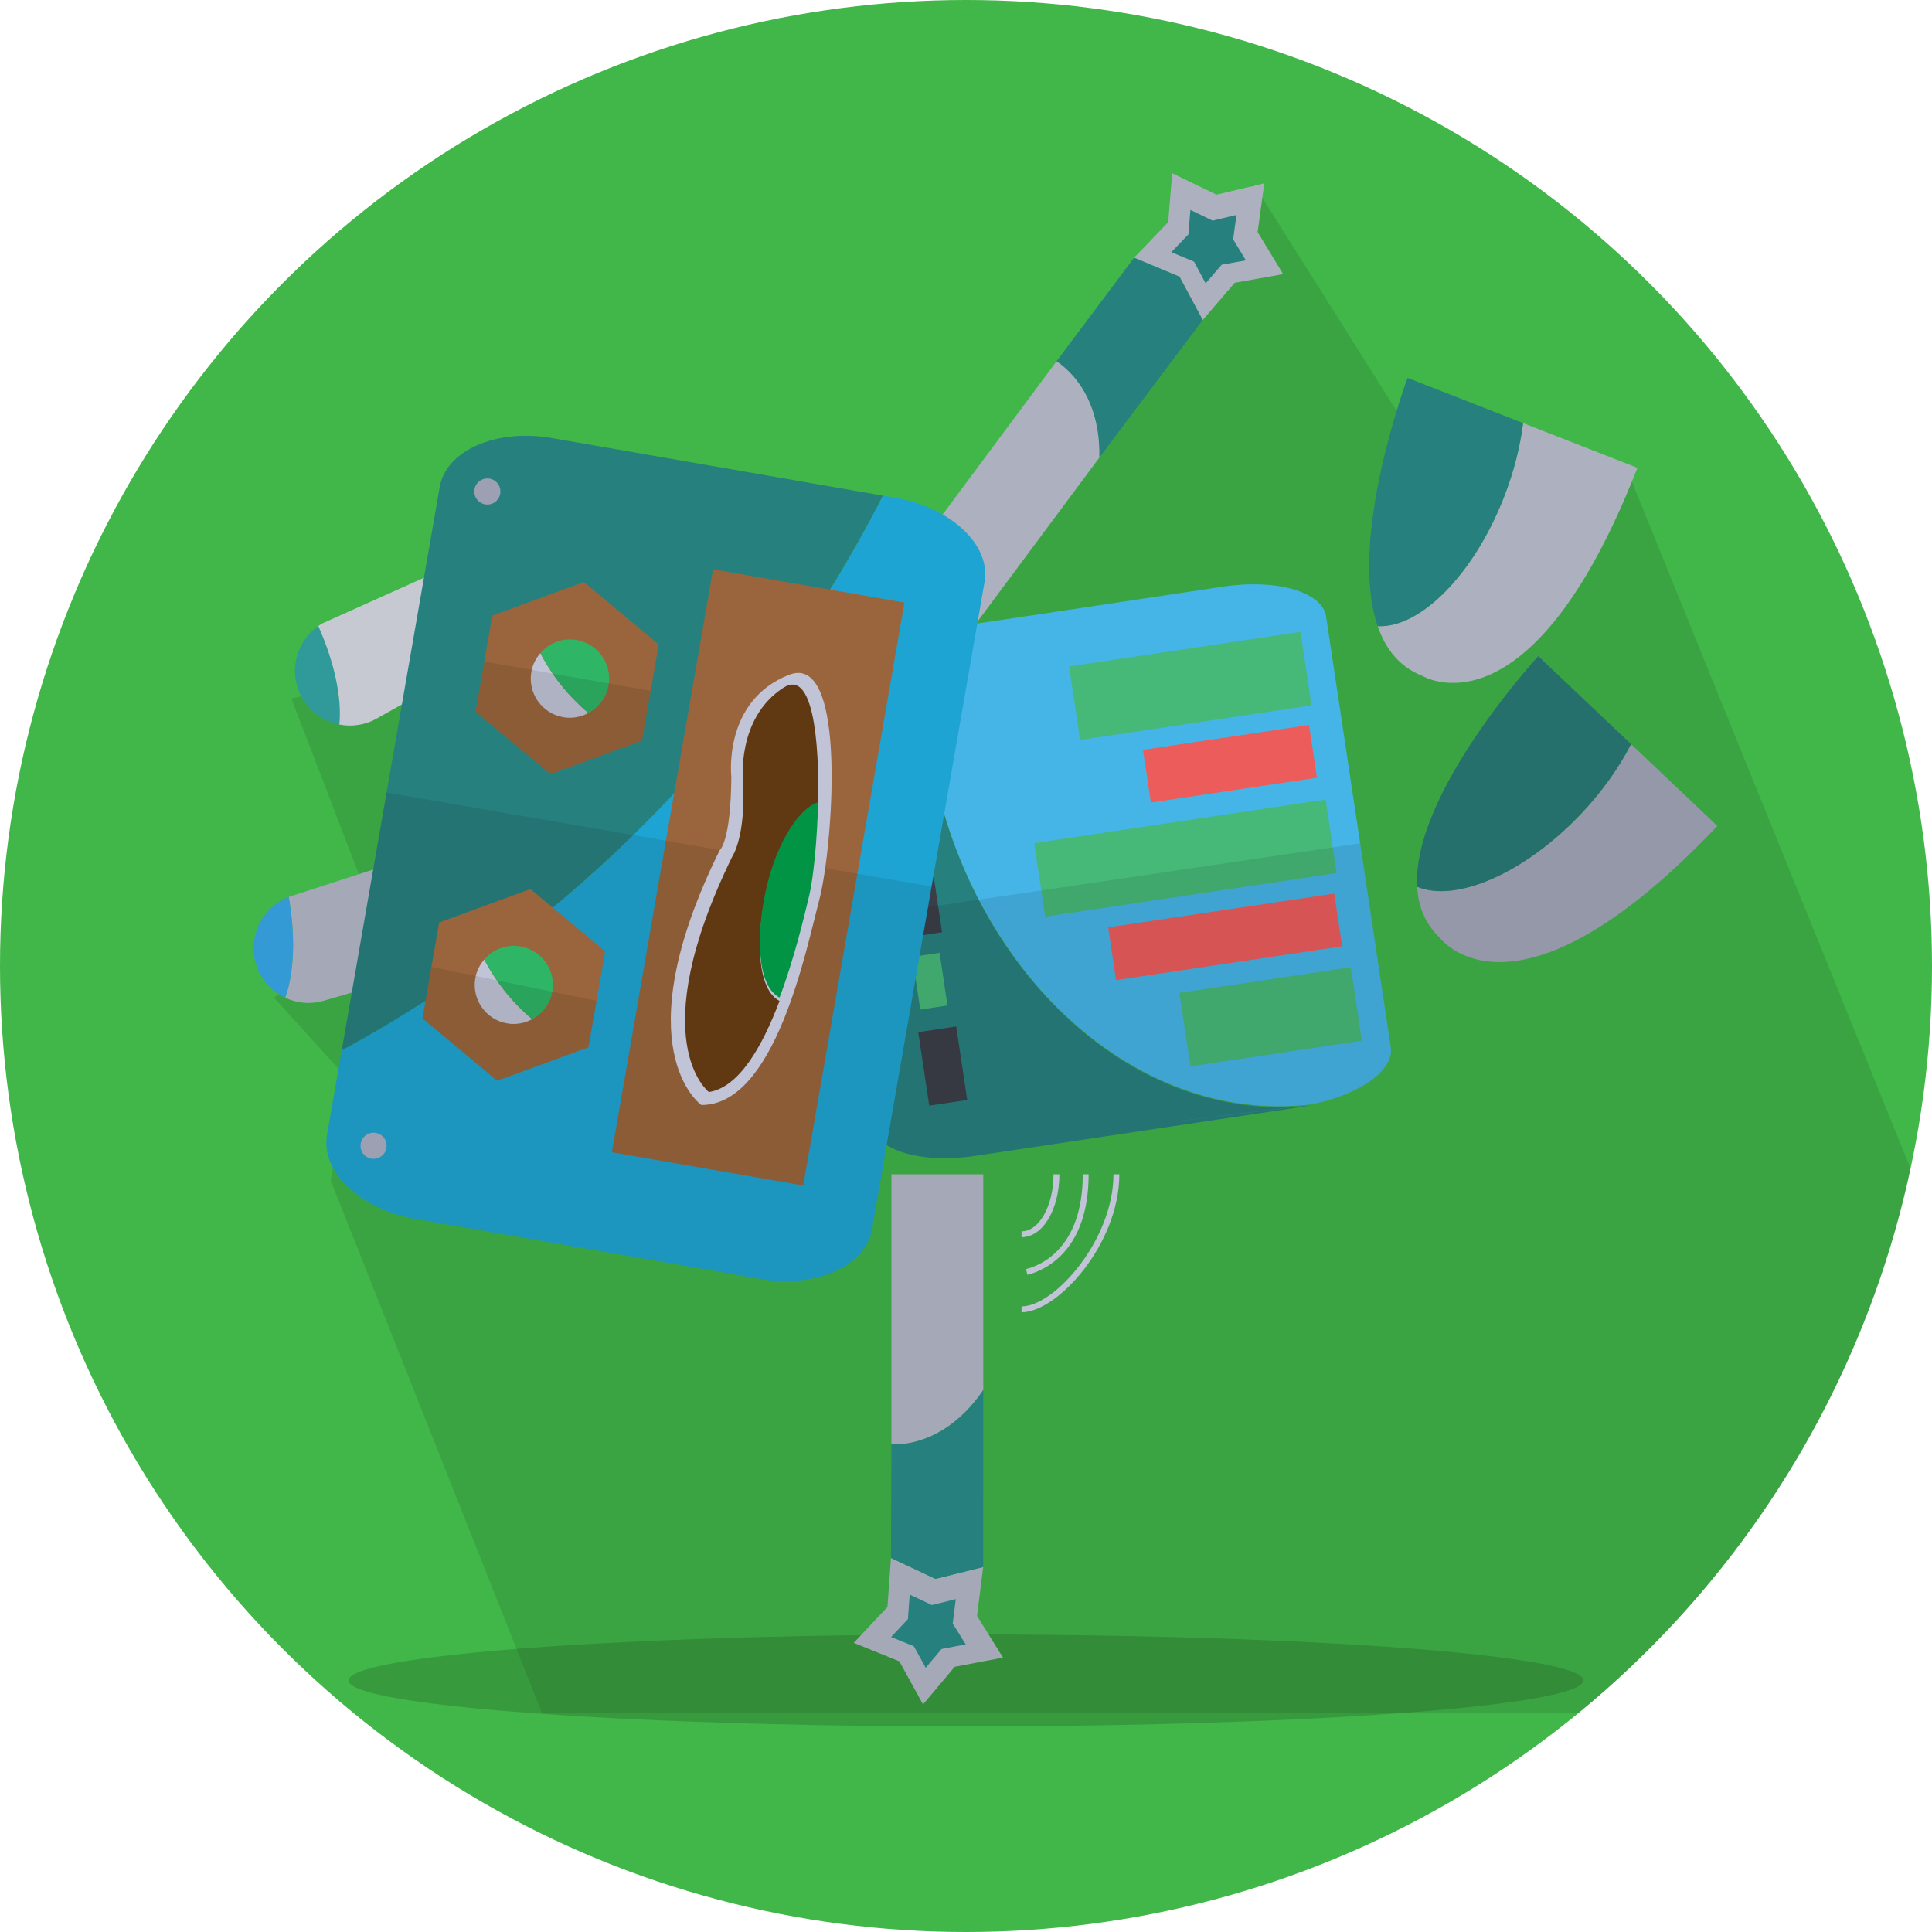 <?xml version="1.0" ?><!DOCTYPE svg  PUBLIC '-//W3C//DTD SVG 1.1//EN'  'http://www.w3.org/Graphics/SVG/1.1/DTD/svg11.dtd'><svg enable-background="new 0 0 512 512" height="512px" version="1.1" viewBox="0 0 512 512" width="512px" xml:space="preserve" xmlns="http://www.w3.org/2000/svg" xmlns:xlink="http://www.w3.org/1999/xlink"><g id="Background"><circle cx="256" cy="256" fill="#41B649" id="Background_1_" r="256"/></g><g id="Shadow"><path d="M396.574,150.884l-64.459-102.3l-77.135,88.797l-41.125,16.858L77.226,185.115l22.159,57.759l-26.755,21.532   l19.963,21.999l-4.968,26.399l55.956,141.053h274.869c43.916-36.099,75.588-86.534,87.89-144.148l-75.35-185.732L396.574,150.884z" opacity="0.1"/><ellipse cx="256" cy="445.331" opacity="0.15" rx="163.636" ry="12.189"/></g><g id="Foot"><path d="M375.56,235.006c0.295,5.127,2.054,9.765,5.958,13.467c0,0,19.825,27.135,73.602-29.585l-22.879-21.692   c-3.143,6.156-7.609,12.524-13.281,18.507C403.964,231.518,385.8,239.28,375.56,235.006z" fill="#9498A9"/><path d="M375.56,235.006c10.24,4.274,28.404-3.488,43.399-19.303c5.672-5.983,10.139-12.352,13.281-18.507   l-24.583-23.307C407.658,173.889,374.139,210.257,375.56,235.006z" fill="#25706C"/><path d="M365.103,165.935c2.085,6.043,5.759,10.803,11.781,13.157c0,0,28.58,17.675,57.05-55.115l-30.296-11.849   c-0.771,6.2-2.433,12.877-5.074,19.63C390.499,152.38,376.282,166.502,365.103,165.935z" fill="#ACB0BF"/><path d="M365.103,165.935c11.179,0.567,25.396-13.555,33.461-34.177c2.642-6.753,4.304-13.43,5.074-19.63   l-30.615-11.974C373.023,100.154,357.079,142.679,365.103,165.935z" fill="#26807E"/><path d="M291.321,228.999" fill="#9DA0B2"/></g><g id="Hand"><polygon fill="#ACB0BF" points="310.644,45.9 322.376,51.587 335.061,48.583 333.281,61.501 340.053,72.64 327.221,74.935    318.724,84.82 312.574,73.324 300.545,68.297 309.575,58.895  "/><polygon fill="#26807E" points="315.471,55.633 321.339,58.474 327.681,56.972 326.792,63.429 330.177,69 323.761,70.148    319.512,75.088 316.437,69.344 310.42,66.829 314.938,62.127  "/><polygon fill="#A5A9B7" points="265.81,439.283 253.005,441.72 244.615,451.695 238.338,440.27 226.258,435.372 235.186,425.872    236.112,412.869 247.905,418.424 260.556,415.286 258.919,428.218  "/><polygon fill="#26807E" points="255.925,435.781 249.52,437 245.325,441.989 242.186,436.277 236.146,433.827 240.611,429.077    241.074,422.574 246.97,425.353 253.295,423.785 252.475,430.25  "/><path d="M236.6,382.783c-0.122,0-0.239-0.023-0.361-0.024l-0.126,30.11l11.792,5.556l12.651-3.139l0.021-46.962   C254.588,377.2,246.077,382.783,236.6,382.783z" fill="#26807E"/><path d="M236.239,311.196v71.563c0.122,0.001,0.24,0.024,0.361,0.024c9.477,0,17.988-5.583,23.978-14.459v-57.128   H236.239z" fill="#A5A9B7"/><path d="M300.545,68.297l-20.579,27.48c0.231,0.158,0.483,0.282,0.708,0.455c7.4,5.509,10.923,14.72,10.64,25.074   l27.41-36.485l-6.15-11.497L300.545,68.297z" fill="#26807E"/><path d="M280.674,96.231c-0.225-0.172-0.477-0.296-0.708-0.455l-41.278,55.53l19.535,14.519l33.091-44.52   C291.597,110.952,288.075,101.741,280.674,96.231z" fill="#ACB0BF"/><g><path d="M270.72,327.872v-1.55c4.671,0,8.472-6.785,8.472-15.126h1.55    C280.742,320.547,276.339,327.872,270.72,327.872z" fill="#C1C4D7"/></g><g><path d="M272.274,337.831l-0.369-1.507c3.528-0.864,15.041-5.229,15.041-25.128h1.551    C288.497,332.223,276.08,336.897,272.274,337.831z" fill="#C1C4D7"/></g><g><path d="M270.72,347.765v-1.55c8.733,0,24.363-17.65,24.363-35.02h1.55    C296.633,329.694,280.237,347.765,270.72,347.765z" fill="#C1C4D7"/></g></g><g id="Body"><g><path d="M246.069,197.049c-1.508-10.042-1.849-19.922-1.192-29.463l-7.185,1.079    c-14.007,2.102-24.575,9.055-23.605,15.521l17.144,114.239c0.971,6.471,13.115,10.013,27.123,7.91l86.65-13.004    c0.878-0.131,1.743-0.282,2.593-0.45C300.16,298.68,254.954,256.262,246.069,197.049z" fill="#26807E"/><path d="M368.573,277.589l-17.144-114.24c-0.97-6.468-13.113-10.012-27.119-7.91l-79.467,11.925    c-0.656,9.541-0.315,19.421,1.191,29.463c8.886,59.214,54.092,101.629,101.528,95.83    C360.254,290.14,369.483,283.653,368.573,277.589z" fill="#45B5E7"/><rect fill="#3B3D48" height="10.174" transform="matrix(-0.148 -0.989 0.989 -0.148 7.48 571.278)" width="19.695" x="239.864" y="277.331"/><rect fill="#3B3D48" height="10.173" transform="matrix(-0.148 -0.989 0.989 -0.148 80.031 456.053)" width="19.696" x="226.53" y="188.481"/><rect fill="#3B3D48" height="10.173" transform="matrix(-0.148 -0.989 0.989 -0.148 43.758 513.668)" width="19.694" x="233.198" y="232.907"/><rect fill="#46B978" height="7.292" transform="matrix(-0.148 -0.989 0.989 -0.148 25.811 542.122)" width="14.121" x="239.279" y="256.301"/><rect fill="#46B978" height="7.292" transform="matrix(-0.148 -0.989 0.989 -0.148 62.3 484.218)" width="14.121" x="232.576" y="211.639"/><rect fill="#46B978" height="45.936" transform="matrix(-0.148 -0.989 0.989 -0.148 120.129 642.212)" width="19.694" x="326.743" y="246.412"/><rect fill="#46B978" height="62.015" transform="matrix(-0.148 -0.989 0.989 -0.148 182.385 520.505)" width="19.696" x="305.458" y="150.716"/><rect fill="#46B978" height="78.096" transform="matrix(-0.148 -0.989 0.989 -0.148 135.784 571.616)" width="19.694" x="304.173" y="188.294"/><rect fill="#EC5C5B" height="60.576" transform="matrix(-0.148 -0.989 0.989 -0.148 127.236 605.992)" width="14.122" x="317.496" y="217.921"/><rect fill="#EC5C5B" height="44.499" transform="matrix(-0.148 -0.989 0.989 -0.148 174.043 554.582)" width="14.121" x="318.744" y="180.105"/></g><path d="M368.573,277.589l-8.117-54.095L223.031,243.79l8.199,54.636   c0.971,6.471,13.115,10.013,27.123,7.91l86.65-13.004c0.878-0.131,1.743-0.282,2.593-0.45c-47.437,5.799-47.436,5.571-0.033-0.224   C360.254,290.14,369.483,283.653,368.573,277.589z" fill="#101010" opacity="0.1"/></g><g id="Head"><path d="M75.575,264.407c3.092,1.449,6.697,1.835,10.232,0.799l12.765-3.733l5.317-32.646l-26.239,8.499   c-0.387,0.113-0.757,0.25-1.127,0.393C78.362,248.292,77.957,257.813,75.575,264.407z" fill="#A5A9B7"/><path d="M67.788,255.344c1.218,4.166,4.145,7.354,7.787,9.063c2.382-6.594,2.788-16.114,0.948-26.689   C69.532,240.397,65.647,248.032,67.788,255.344z" fill="#349AD6"/><path d="M80.171,185.115c2.193,3.743,5.808,6.126,9.757,6.898c0.706-6.977-1.214-16.311-5.57-26.12   C78.228,170.191,76.316,178.54,80.171,185.115z" fill="#309999"/><path d="M89.928,192.014c3.351,0.651,6.94,0.149,10.12-1.713l20.254-11.359l-3-28.058L85.356,165.24   c-0.348,0.202-0.673,0.428-0.998,0.654C88.714,175.703,90.634,185.037,89.928,192.014z" fill="#C6C9D2"/><path d="M90.57,278.341l-3.908,22.476c-1.692,9.728,8.872,19.69,23.596,22.251l91.081,15.838   c14.722,2.559,28.03-3.251,29.721-12.979l29.866-171.743c1.692-9.729-8.874-19.691-23.596-22.252l-3.358-0.583   C201.825,194.432,151.316,245.333,90.57,278.341z" fill="#1EA4D3"/><path d="M116.527,129.074L90.57,278.341c60.747-33.009,111.255-83.909,143.401-146.992l-87.723-15.254   C131.525,113.535,118.218,119.346,116.527,129.074z" fill="#26807E"/><rect fill="#9A653C" height="51.492" transform="matrix(0.171 -0.985 0.985 0.171 -62.525 390.77)" width="156.835" x="122.613" y="206.807"/><path d="M246.88,234.95l-144.417-24.909l-0.02,0.02l-11.874,68.28l-3.908,22.476   c-1.692,9.728,8.872,19.69,23.596,22.251l91.081,15.838c14.722,2.559,28.03-3.251,29.721-12.979L246.88,234.95z" fill="#101010" opacity="0.1"/><polygon fill="#9A653C" points="155.95,277.532 131.747,286.406 111.96,269.882 116.378,244.481 140.58,235.607 160.367,252.131     "/><polygon fill="#9A653C" points="170.141,196.276 145.874,205.168 126.035,188.605 130.464,163.138 154.73,154.239 174.57,170.809     "/><path d="M128.343,254.269c-1.184,1.37-2.053,3.046-2.386,4.962c-0.98,5.636,2.794,11.001,8.431,11.98   c2.377,0.414,4.681-0.057,6.653-1.115C135.795,265.698,131.491,260.312,128.343,254.269z" fill="#C1C4D6"/><path d="M146.371,262.781c0.979-5.636-2.794-11-8.434-11.98c-3.72-0.647-7.294,0.802-9.594,3.469   c3.147,6.043,7.452,11.429,12.698,15.827C143.746,268.639,145.803,266.042,146.371,262.781z" fill="#2EB565"/><path d="M143.204,173.083c-1.188,1.372-2.059,3.051-2.393,4.973c-0.983,5.651,2.801,11.028,8.454,12.011   c2.383,0.416,4.692-0.056,6.669-1.119C150.674,184.536,146.359,179.137,143.204,173.083z" fill="#C1C4D6"/><path d="M161.276,181.615c0.984-5.655-2.801-11.028-8.453-12.012c-3.73-0.649-7.315,0.805-9.619,3.479   c3.155,6.055,7.47,11.454,12.73,15.864C158.646,187.492,160.708,184.886,161.276,181.615z" fill="#2EB565"/><circle cx="129.152" cy="130.252" fill="#9DA0B2" r="3.462"/><circle cx="99.001" cy="303.64" fill="#9DA0B2" r="3.462"/><path d="M185.85,292.832c0,0-21.074-14.863,4.865-67.488c0,0,2.951-2.14,3.1-19.437c0,0-2.368-20.166,15.313-27.084   c15.688-6.138,11.479,46.367,8.018,59.519C213.684,251.496,205.44,292.97,185.85,292.832z" fill="#C1C4D7"/><path d="M202.96,236.789c2.406-11.068,8.114-21.473,13.84-23.288c0.413-17.563-1.451-36.247-9.157-31.268   c-12.585,8.131-10.729,24.776-10.729,24.776c0.775,14.798-2.841,19.962-2.841,19.962c-23.942,48.962-6.216,62.43-6.216,62.43   c8.027-1.197,14.239-12.243,18.73-24.147C200.696,262.232,200.283,249.103,202.96,236.789z" fill="#603913"/><path d="M216.8,212.616c-5.726,1.815-11.434,12.22-13.84,23.289c-2.677,12.313-2.265,25.443,3.627,28.464   c3.9-10.339,6.504-21.325,7.871-27.072C215.542,232.74,216.559,222.869,216.8,212.616z" fill="#009444"/><polygon fill="#101010" opacity="0.1" points="172.437,183.074 128.343,175.333 126.035,188.605 145.874,205.168 170.141,196.276     "/><polygon fill="#101010" opacity="0.1" points="114.334,256.234 111.96,269.882 131.747,286.406 155.95,277.532 158.091,265.218    114.334,256.234  "/></g></svg>